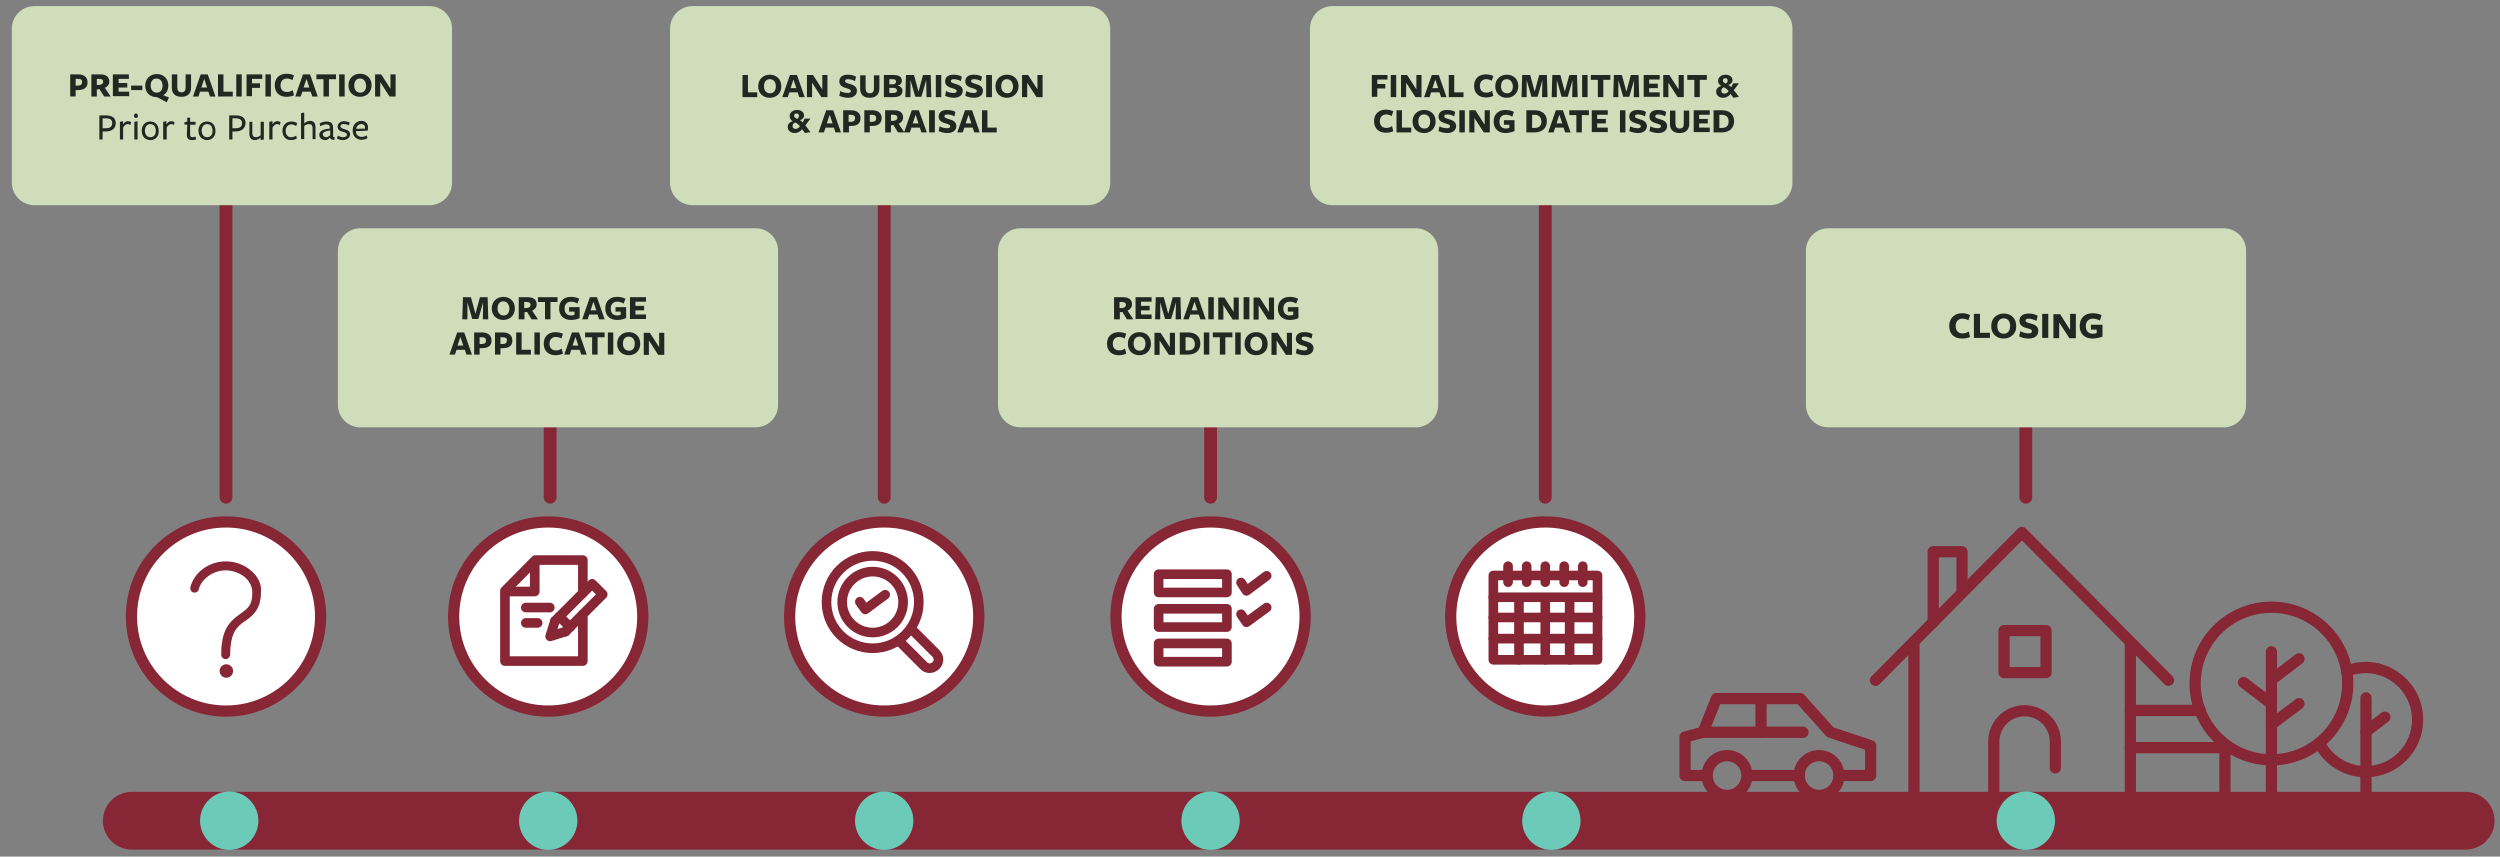 <?xml version="1.0" encoding="UTF-8"?> <!-- Generator: Adobe Illustrator 24.0.1, SVG Export Plug-In . SVG Version: 6.00 Build 0) --> <svg xmlns="http://www.w3.org/2000/svg" xmlns:xlink="http://www.w3.org/1999/xlink" version="1.1" id="Layer_1" x="0px" y="0px" viewBox="0 0 779.8 267.2" style="enable-background:new 0 0 779.8 267.2;" xml:space="preserve"><rect x="0" y="0" width="779.8" height="267.2" fill="#808080" stroke="none"/> <style type="text/css"> .st0{fill:none;stroke:#872634;stroke-width:18;stroke-linecap:round;stroke-miterlimit:10;} .st1{fill:#6BCBB8;} .st2{fill:none;stroke:#872634;stroke-width:4;stroke-linecap:round;stroke-miterlimit:10;} .st3{fill:#FFFFFF;stroke:#872634;stroke-width:3.5;stroke-linecap:round;stroke-linejoin:round;stroke-miterlimit:10;} .st4{fill:#872634;} .st5{fill:none;stroke:#872634;stroke-width:3;stroke-linejoin:round;stroke-miterlimit:10;} .st6{fill:none;stroke:#872634;stroke-width:3;stroke-linecap:round;stroke-linejoin:round;stroke-miterlimit:10;} .st7{fill:#CFDDBB;stroke:#CFDDBB;stroke-width:14;stroke-linejoin:round;stroke-miterlimit:10;} .st8{fill:#212721;} .st9{fill:none;} .st10{fill:none;stroke:#872634;stroke-width:3.5;stroke-linecap:round;stroke-linejoin:round;stroke-miterlimit:10;} </style> <line class="st0" x1="41.1" y1="256" x2="769.1" y2="256"></line> <a xlink:href="#pre-qualification"> <circle class="st1" cx="71.5" cy="256" r="9.1"></circle> </a> <a xlink:href="#mortgage-application"> <circle class="st1" cx="171" cy="256" r="9.1"></circle> </a> <a xlink:href="#loan-submission"> <circle class="st1" cx="275.8" cy="256" r="9.1"></circle> </a> <a xlink:href="#remaining-conditions"> <circle class="st1" cx="377.6" cy="256" r="9.1"></circle> </a> <a xlink:href="#final-commitment"> <circle class="st1" cx="483.9" cy="256" r="9.1"></circle> </a> <line class="st2" x1="70.5" y1="155.1" x2="70.5" y2="55"></line> <line class="st2" x1="171.6" y1="155.1" x2="171.6" y2="84.5"></line> <a xlink:href="#pre-qualification"> <g> <circle class="st3" cx="70.5" cy="192.3" r="29.5"></circle> <g> <circle class="st4" cx="70.6" cy="209.3" r="2.1"></circle> <path class="st4" d="M78.1,177.8c-2.1-1.7-4.8-2.7-7.6-2.7v0c-5.5,0-10,3.6-11.1,8c-0.2,0.7,0.2,1.5,0.9,1.7 c0.7,0.2,1.5-0.2,1.7-0.9c0,0,0-0.1,0-0.1c0.7-2.9,4.2-5.9,8.4-5.9c2.1,0,4.3,0.8,5.8,2c1.6,1.3,2.5,3,2.5,4.9 c0,2.4-0.5,3.6-1.2,4.5c-0.7,0.9-1.8,1.6-3,2.5c-1.3,0.9-2.7,2.1-3.8,4c-1.1,2-1.7,4.6-1.7,8.4c0,0.8,0.7,1.4,1.4,1.4 c0.7,0,1.3-0.6,1.4-1.4c0-3.5,0.6-5.7,1.3-7.1c0.8-1.4,1.8-2.3,2.9-3.1c1.2-0.8,2.5-1.6,3.6-3.1c1.1-1.4,1.8-3.4,1.8-6.2 C81.7,182,80.2,179.5,78.1,177.8z"></path> </g> </g> </a> <a xlink:href="#mortgage-application"> <g> <circle class="st3" cx="171" cy="192.3" r="29.5"></circle> <polyline class="st5" points="166.8,174.7 166.8,184.5 157.4,184.5 "></polyline> <polyline class="st6" points="181.8,185 181.8,174.7 167,174.7 157.5,184.3 157.5,206.2 181.8,206.2 181.8,191.6 "></polyline> <line class="st6" x1="177.8" y1="195.6" x2="174.5" y2="192.3"></line> <polyline class="st6" points="173.1,193.7 184.7,182.1 188,185.4 176.4,197 "></polyline> <polyline class="st6" points="173.1,193.7 171.6,198.5 176.4,197 "></polyline> <line class="st6" x1="164" y1="189.5" x2="171.5" y2="189.5"></line> <line class="st6" x1="164" y1="194.3" x2="167.7" y2="194.3"></line> </g> </a> <a xlink:href="#loan-submission"> <g> <circle class="st3" cx="275.8" cy="192.3" r="29.5"></circle> <circle class="st6" cx="272.2" cy="187.8" r="14.4"></circle> <circle class="st6" cx="272.2" cy="187.8" r="9.5"></circle> <path class="st6" d="M284.3,196.2l7.6,7.6c1.1,1.1,1.1,2.8,0,3.8c-1.1,1.1-2.8,1.1-3.8,0l-7.6-7.6"></path> <polyline class="st6" points="268.2,187.7 269.9,190.1 276.1,185.5 "></polyline> </g> </a> <a xlink:href="#remaining-conditions"> <g> <circle class="st3" cx="377.6" cy="192.3" r="29.5"></circle> <g> <rect x="361.4" y="179.1" class="st6" width="21.3" height="5.7"></rect> <rect x="361.4" y="189.9" class="st6" width="21.3" height="5.7"></rect> <rect x="361.4" y="200.7" class="st6" width="21.3" height="5.7"></rect> <polyline class="st6" points="387.1,191.6 388.8,194.1 395.1,189.5 "></polyline> <polyline class="st6" points="387.1,181.7 388.8,184.3 395.1,179.6 "></polyline> </g> </g> </a> <a xlink:href="#pre-qualification"> <rect x="10.7" y="8.9" class="st7" width="123.3" height="48.1"></rect> </a> <line class="st2" x1="275.8" y1="155.1" x2="275.8" y2="55"></line> <a xlink:href="#loan-submission"> <rect x="216" y="8.9" class="st7" width="123.3" height="48.1"></rect> </a> <line class="st2" x1="482" y1="155.1" x2="482" y2="55"></line> <a xlink:href="#final-commitment"> <rect x="415.6" y="8.9" class="st7" width="136.5" height="48.1"></rect> </a> <a xlink:href="#pre-qualification"> <g> <path class="st8" d="M24.3,28.1l-0.7,0v2h-1.7v-6.9c0,0,2.5,0,2.5,0c1.9,0,2.9,1,2.9,2.4C27.4,27.2,26.3,28.1,24.3,28.1z M24.3,24.6c-0.2,0-0.7,0-0.7,0v2.1l0.7,0c0.9,0,1.3-0.4,1.3-1.1C25.7,24.9,25.2,24.6,24.3,24.6z"></path> <path class="st8" d="M30.2,30.1h-1.7v-6.9c0,0,2.8,0,2.8,0c1.8,0,2.8,0.8,2.8,2.2c0,0.9-0.5,1.6-1.4,2l1.8,2.7h-2L31,27.8 l-0.8,0.1V30.1z M31,26.5c0.7-0.1,1.2-0.4,1.2-1c0-0.6-0.4-0.9-1.3-0.9c0,0-0.7,0-0.7,0v1.9L31,26.5z"></path> <path class="st8" d="M35.2,30.1v-6.9h5v1.4H37v1.3h2.7v1.4H37v1.3h3.3v1.4H35.2z"></path> <path class="st8" d="M40.9,28.1v-1.4h3.5v1.4H40.9z"></path> <path class="st8" d="M52.7,30.4L52,31.9l-3-1.6c0,0-0.1,0-0.1,0c-2,0-3.6-1.3-3.6-3.6c0-2.2,1.6-3.6,3.6-3.6s3.6,1.3,3.6,3.6 c0,1.4-0.6,2.4-1.6,3L52.7,30.4z M48.8,24.5c-1.2,0-1.8,0.9-1.8,2.2c0,1.3,0.7,2.2,1.9,2.2c1.2,0,1.8-0.9,1.8-2.2 S50,24.5,48.8,24.5z"></path> <path class="st8" d="M56.6,30.2c-1.8,0-3-0.9-3-2.8v-4.2h1.7v4c0,1,0.4,1.6,1.3,1.6c0.8,0,1.3-0.4,1.3-1.5c0,0,0-4.1,0-4.1h1.7 c0,0,0,4,0,4.1C59.6,29.3,58.4,30.2,56.6,30.2z"></path> <path class="st8" d="M67.2,30.1h-1.7L65,28.6h-2.6l-0.5,1.5h-1.7l2.4-6.9h2.2L67.2,30.1z M63.7,24.6l-0.9,2.7h1.8L63.7,24.6z"></path> <path class="st8" d="M68,30.1v-6.9h1.7v5.4h2.9v1.5H68z"></path> <path class="st8" d="M73.7,30.1v-6.9h1.7v6.9H73.7z"></path> <path class="st8" d="M76.9,23.2h4.9v1.4h-3.2v1.4h2.5v1.4h-2.5v2.6h-1.7V23.2z"></path> <path class="st8" d="M82.8,30.1v-6.9h1.7v6.9H82.8z"></path> <path class="st8" d="M91.2,25c-0.5-0.3-1.1-0.5-1.7-0.5c-1.2,0-2,0.8-2,2.1c0,1.3,0.7,2.1,2,2.1c0.7,0,1.3-0.2,1.8-0.6l0.4,1.6 c-0.5,0.3-1.5,0.5-2.3,0.5c-2.2,0-3.7-1.3-3.7-3.6c0-2.2,1.4-3.6,3.7-3.6c0.8,0,1.6,0.2,2.3,0.5L91.2,25z"></path> <path class="st8" d="M99.1,30.1h-1.7l-0.5-1.5h-2.6l-0.5,1.5h-1.7l2.4-6.9h2.2L99.1,30.1z M95.6,24.6l-0.9,2.7h1.8L95.6,24.6z"></path> <path class="st8" d="M102.6,24.7v5.4h-1.7v-5.4h-2.2v-1.5h6.1v1.5H102.6z"></path> <path class="st8" d="M105.8,30.1v-6.9h1.7v6.9H105.8z"></path> <path class="st8" d="M112.3,30.2c-2,0-3.6-1.3-3.6-3.6c0-2.2,1.6-3.6,3.6-3.6s3.6,1.3,3.6,3.6C115.9,28.8,114.3,30.2,112.3,30.2z M112.3,24.5c-1.2,0-1.8,0.9-1.8,2.2c0,1.3,0.7,2.2,1.9,2.2c1.2,0,1.8-0.9,1.8-2.2C114.1,25.3,113.4,24.5,112.3,24.5z"></path> <path class="st8" d="M121.8,23.2h1.6v6.9h-1.9l-2.9-4.5v4.5H117v-6.9h1.9l2.9,4.5V23.2z"></path> </g> </a> <a xlink:href="#pre-qualification"> <g> <path class="st8" d="M33,41l-1,0v2.5h-1V36c0,0,2.1,0,2.1,0c2.1,0,3,1,3,2.4C36.1,40.1,34.9,41,33,41z M33,36.9c0,0-1,0-1,0V40 l1.1,0c1.3,0,1.9-0.6,1.9-1.6C35,37.4,34.4,36.9,33,36.9z"></path> <path class="st8" d="M38.4,43.5h-1V38l1-0.2v1c0.4-0.6,0.8-1,1.5-1c0.4,0,0.7,0.1,1,0.3L40.7,39c-0.3-0.2-0.6-0.3-0.9-0.3 c-0.5,0-1,0.4-1.4,1.1V43.5z"></path> <path class="st8" d="M42.4,36.8c-0.4,0-0.6-0.3-0.6-0.7c0-0.4,0.2-0.7,0.6-0.7s0.6,0.3,0.6,0.7C43.1,36.4,42.9,36.8,42.4,36.8z M41.9,43.5V38l1-0.2v5.7H41.9z"></path> <path class="st8" d="M46.9,43.7c-1.6,0-2.7-1.2-2.7-2.9c0-1.8,1.1-2.9,2.7-2.9c1.6,0,2.6,1.2,2.6,2.9 C49.6,42.5,48.5,43.7,46.9,43.7z M46.9,38.7c-1.1,0-1.7,0.9-1.7,2c0,1.2,0.6,2.1,1.7,2.1c1.1,0,1.7-0.8,1.7-2 C48.6,39.6,48,38.7,46.9,38.7z"></path> <path class="st8" d="M51.9,43.5h-1V38l1-0.2v1c0.4-0.6,0.8-1,1.5-1c0.4,0,0.7,0.1,1,0.3L54.3,39c-0.3-0.2-0.6-0.3-0.9-0.3 c-0.5,0-1,0.4-1.4,1.1V43.5z"></path> <path class="st8" d="M59.9,43.7c-1.1,0-1.6-0.5-1.6-1.7l0.1-3.1l-0.9-0.1l0-0.6l0.9-0.3l0-1.2h0.9l0,1.3h1.7l0,0.9h-1.7L59.3,42 c0,0.5,0.2,0.8,0.7,0.8c0.3,0,0.7-0.1,1-0.2c0,0,0.2,0.9,0.2,0.9C60.8,43.6,60.3,43.7,59.9,43.7z"></path> <path class="st8" d="M64.6,43.7c-1.6,0-2.7-1.2-2.7-2.9c0-1.8,1.1-2.9,2.7-2.9c1.6,0,2.6,1.2,2.6,2.9 C67.3,42.5,66.1,43.7,64.6,43.7z M64.6,38.7c-1.1,0-1.7,0.9-1.7,2c0,1.2,0.6,2.1,1.7,2.1c1.1,0,1.7-0.8,1.7-2 C66.3,39.6,65.7,38.7,64.6,38.7z"></path> <path class="st8" d="M73.5,41l-1,0v2.5h-1V36c0,0,2.1,0,2.1,0c2.1,0,3,1,3,2.4C76.5,40.1,75.3,41,73.5,41z M73.5,36.9c0,0-1,0-1,0 V40l1.1,0c1.3,0,1.9-0.6,1.9-1.6C75.5,37.4,74.8,36.9,73.5,36.9z"></path> <path class="st8" d="M78.7,38v3.5c0,0.9,0.4,1.3,1.1,1.3c0.6,0,1.2-0.3,1.5-0.6V38h1v5.5l-1,0.2c0,0,0-0.7,0-0.8 c-0.5,0.5-1.2,0.8-1.8,0.8c-1.1,0-1.7-0.7-1.7-1.9V38H78.7z"></path> <path class="st8" d="M85,43.5h-1V38l1-0.2v1c0.4-0.6,0.8-1,1.5-1c0.4,0,0.7,0.1,1,0.3L87.3,39c-0.3-0.2-0.6-0.3-0.9-0.3 c-0.5,0-1,0.4-1.4,1.1V43.5z"></path> <path class="st8" d="M90.8,43.7c-1.7,0-2.7-1.2-2.7-2.9c0-1.8,1.2-2.9,2.8-2.9c0.7,0,1.3,0.2,1.8,0.5l-0.3,0.9 c-0.5-0.3-1-0.5-1.5-0.5c-1.1,0-1.8,0.8-1.8,2c0,1.3,0.7,2,1.7,2c0.6,0,1.1-0.2,1.6-0.5l0.2,0.9C92.1,43.5,91.5,43.7,90.8,43.7z"></path> <path class="st8" d="M97.5,43.5V40c0-0.9-0.4-1.3-1.1-1.3c-0.6,0-1.2,0.3-1.5,0.6v4.1h-1v-8.1l1-0.2c0,0,0,3.3,0,3.4 c0.5-0.5,1.2-0.8,1.8-0.8c1.1,0,1.7,0.7,1.7,1.9v3.8H97.5z"></path> <path class="st8" d="M102.9,42.9c-0.4,0.5-0.9,0.8-1.5,0.8c-1,0-1.8-0.7-1.8-1.6c0-1,0.7-1.8,3.3-2V40c0-0.9-0.3-1.2-1.2-1.2 c-0.6,0-1.3,0.3-1.8,0.6l-0.2-0.9c0.5-0.3,1.3-0.6,2.1-0.6c1.5,0,2.1,0.6,2.1,2.1v2.3c0,0.5,0.1,0.5,0.5,0.5l-0.1,0.8 C103.5,43.7,103.1,43.4,102.9,42.9L102.9,42.9z M102.9,40.7c-1.6,0.2-2.2,0.6-2.2,1.2c0,0.5,0.4,0.9,1,0.9c0.5,0,0.9-0.3,1.3-0.6 V40.7z"></path> <path class="st8" d="M107,43.7c-0.7,0-1.4-0.2-1.9-0.5l0.3-0.9c0.5,0.3,1.1,0.5,1.7,0.5c0.6,0,1.1-0.3,1.1-0.8 c0-0.6-0.6-0.7-1.3-0.9c-0.8-0.2-1.6-0.6-1.6-1.6c0-1,0.9-1.7,2-1.7c0.6,0,1.3,0.2,1.8,0.4l-0.3,0.9c-0.5-0.3-1.1-0.4-1.6-0.4 c-0.6,0-1,0.2-1,0.7c0,0.5,0.6,0.7,1.3,0.9c0.8,0.2,1.7,0.6,1.7,1.6S108.2,43.7,107,43.7z"></path> <path class="st8" d="M111,40.9c0,1.1,0.8,1.8,1.8,1.8c0.6,0,1.2-0.2,1.6-0.5l0.2,0.9c-0.5,0.3-1.2,0.5-1.8,0.5 c-1.7,0-2.8-1.2-2.8-2.9c0-1.8,1.2-3,2.7-3c1.3,0,2.1,0.8,2.1,2.1c0,0.3,0,0.6-0.1,0.9C114.7,40.8,111,40.9,111,40.9L111,40.9z M113.9,40.1L113.9,40.1c0-0.9-0.4-1.4-1.2-1.4c-0.9,0-1.5,0.7-1.6,1.5L113.9,40.1z"></path> </g> </a> <a xlink:href="#mortgage-application"> <rect x="112.4" y="78.2" class="st7" width="123.3" height="48.1"></rect> </a> <line class="st2" x1="377.6" y1="155.1" x2="377.6" y2="84.5"></line> <line class="st2" x1="631.9" y1="155.1" x2="631.9" y2="84.5"></line> <a xlink:href="#remaining-conditions"> <rect x="318.3" y="78.2" class="st7" width="123.3" height="48.1"></rect> </a> <a xlink:href="#closing"> <rect x="570.3" y="78.2" class="st7" width="123.3" height="48.1"></rect> </a> <a xlink:href="#mortgage-application"> <g> <path class="st8" d="M150.7,94.3l-1.5,5.2h-1.9l-1.5-5.2l0,5.3h-1.6l0.2-6.9h2.5l1.4,5.2l1.4-5.2h2.4l0.2,6.9h-1.7L150.7,94.3z"></path> <path class="st8" d="M157,99.8c-2,0-3.6-1.3-3.6-3.6c0-2.2,1.6-3.6,3.6-3.6s3.6,1.3,3.6,3.6C160.6,98.4,159,99.8,157,99.8z M157,94c-1.2,0-1.8,0.9-1.8,2.2c0,1.3,0.7,2.2,1.9,2.2c1.2,0,1.8-0.9,1.8-2.2C158.8,94.9,158.1,94,157,94z"></path> <path class="st8" d="M163.5,99.6h-1.7v-6.9c0,0,2.8,0,2.8,0c1.8,0,2.8,0.8,2.8,2.2c0,0.9-0.5,1.6-1.4,2l1.8,2.7h-2l-1.4-2.3 l-0.8,0.1V99.6z M164.3,96.1c0.7-0.1,1.2-0.4,1.2-1c0-0.6-0.4-0.9-1.3-0.9c0,0-0.7,0-0.7,0v1.9L164.3,96.1z"></path> <path class="st8" d="M171.7,94.2v5.4h-1.7v-5.4h-2.2v-1.5h6.1v1.5H171.7z"></path> <path class="st8" d="M178.1,99.8c-2.2,0-3.7-1.3-3.7-3.6c0-2.3,1.5-3.6,3.7-3.6c0.9,0,1.9,0.2,2.6,0.6l-0.6,1.5 c-0.6-0.4-1.3-0.6-2-0.6c-1.2,0-2,0.8-2,2.1c0,1.4,0.7,2.2,2,2.2c0.4,0,0.8-0.1,1.1-0.2v-1h-1.7v-1.4h3.3v3.4 C180.1,99.6,179.1,99.8,178.1,99.8z"></path> <path class="st8" d="M188.6,99.6h-1.7l-0.5-1.5h-2.6l-0.5,1.5h-1.7l2.4-6.9h2.2L188.6,99.6z M185.1,94.1l-0.9,2.7h1.8L185.1,94.1z "></path> <path class="st8" d="M192.5,99.8c-2.2,0-3.7-1.3-3.7-3.6c0-2.3,1.5-3.6,3.7-3.6c0.9,0,1.9,0.2,2.6,0.6l-0.6,1.5 c-0.6-0.4-1.3-0.6-2-0.6c-1.2,0-2,0.8-2,2.1c0,1.4,0.7,2.2,2,2.2c0.4,0,0.8-0.1,1.1-0.2v-1H192v-1.4h3.3v3.4 C194.5,99.6,193.5,99.8,192.5,99.8z"></path> <path class="st8" d="M196.5,99.6v-6.9h5v1.4h-3.3v1.3h2.7v1.4h-2.7v1.3h3.3v1.4H196.5z"></path> <path class="st8" d="M147.2,110.6h-1.7l-0.5-1.5h-2.6l-0.5,1.5h-1.7l2.4-6.9h2.2L147.2,110.6z M143.6,105.1l-0.9,2.7h1.8 L143.6,105.1z"></path> <path class="st8" d="M150.3,108.6l-0.7,0v2h-1.7v-6.9c0,0,2.5,0,2.5,0c1.9,0,2.9,1,2.9,2.4C153.4,107.8,152.3,108.6,150.3,108.6z M150.3,105.2c-0.2,0-0.7,0-0.7,0v2.1l0.7,0c0.9,0,1.3-0.4,1.3-1.1C151.6,105.5,151.2,105.2,150.3,105.2z"></path> <path class="st8" d="M156.8,108.6l-0.7,0v2h-1.7v-6.9c0,0,2.5,0,2.5,0c1.9,0,2.9,1,2.9,2.4C159.9,107.8,158.8,108.6,156.8,108.6z M156.8,105.2c-0.2,0-0.7,0-0.7,0v2.1l0.7,0c0.9,0,1.3-0.4,1.3-1.1C158.2,105.5,157.7,105.2,156.8,105.2z"></path> <path class="st8" d="M161,110.6v-6.9h1.7v5.4h2.9v1.5H161z"></path> <path class="st8" d="M166.7,110.6v-6.9h1.7v6.9H166.7z"></path> <path class="st8" d="M175.1,105.6c-0.5-0.3-1.1-0.5-1.7-0.5c-1.2,0-2,0.8-2,2.1c0,1.3,0.7,2.1,2,2.1c0.7,0,1.3-0.2,1.8-0.6 l0.4,1.6c-0.5,0.3-1.5,0.5-2.3,0.5c-2.2,0-3.7-1.3-3.7-3.6c0-2.2,1.4-3.6,3.7-3.6c0.8,0,1.6,0.2,2.3,0.5L175.1,105.6z"></path> <path class="st8" d="M183,110.6h-1.7l-0.5-1.5h-2.6l-0.5,1.5h-1.7l2.4-6.9h2.2L183,110.6z M179.5,105.1l-0.9,2.7h1.8L179.5,105.1z "></path> <path class="st8" d="M186.4,105.2v5.4h-1.7v-5.4h-2.2v-1.5h6.1v1.5H186.4z"></path> <path class="st8" d="M189.6,110.6v-6.9h1.7v6.9H189.6z"></path> <path class="st8" d="M196.1,110.8c-2,0-3.6-1.3-3.6-3.6c0-2.2,1.6-3.6,3.6-3.6s3.6,1.3,3.6,3.6 C199.7,109.4,198.2,110.8,196.1,110.8z M196.1,105c-1.2,0-1.8,0.9-1.8,2.2c0,1.3,0.7,2.2,1.9,2.2c1.2,0,1.8-0.9,1.8-2.2 C198,105.9,197.3,105,196.1,105z"></path> <path class="st8" d="M205.6,103.8h1.6v6.9h-1.9l-2.9-4.5v4.5h-1.6v-6.9h1.9l2.9,4.5V103.8z"></path> </g> </a> <a xlink:href="#loan-submission"> <g> <path class="st8" d="M231.6,30.3v-6.9h1.7v5.4h2.9v1.5H231.6z"></path> <path class="st8" d="M240.1,30.5c-2,0-3.6-1.3-3.6-3.6c0-2.2,1.6-3.6,3.6-3.6s3.6,1.3,3.6,3.6C243.8,29,242.2,30.5,240.1,30.5z M240.1,24.7c-1.2,0-1.8,0.9-1.8,2.2c0,1.3,0.7,2.2,1.9,2.2c1.2,0,1.8-0.9,1.8-2.2C242,25.6,241.3,24.7,240.1,24.7z"></path> <path class="st8" d="M251,30.3h-1.7l-0.5-1.5h-2.6l-0.5,1.5H244l2.4-6.9h2.2L251,30.3z M247.5,24.8l-0.9,2.7h1.8L247.5,24.8z"></path> <path class="st8" d="M256.5,23.4h1.6v6.9h-1.9l-2.9-4.5v4.5h-1.6v-6.9h1.9l2.9,4.5V23.4z"></path> <path class="st8" d="M265.4,28.4c0-0.5-0.5-0.6-1.4-0.9c-1-0.3-2.2-0.7-2.2-2.1c0-1.3,0.9-2.1,2.6-2.1c1.1,0,1.9,0.2,2.6,0.6 l-0.3,1.4c-0.7-0.4-1.5-0.6-2.2-0.6c-0.6,0-0.9,0.2-0.9,0.6c0,0.5,0.6,0.6,1.5,0.9c1.1,0.3,2.2,0.8,2.2,2.1s-1,2.2-2.8,2.2 c-1,0-2-0.3-2.7-0.6l0.3-1.5c0.7,0.4,1.5,0.6,2.4,0.6C265,29,265.4,28.8,265.4,28.4z"></path> <path class="st8" d="M271.3,30.5c-1.8,0-3-0.9-3-2.8v-4.2h1.7v4c0,1,0.4,1.6,1.3,1.6c0.8,0,1.3-0.4,1.3-1.5c0,0,0-4.1,0-4.1h1.7 c0,0,0,4,0,4.1C274.3,29.5,273.1,30.5,271.3,30.5z"></path> <path class="st8" d="M281.5,28.3c0,1.1-0.6,2-2.8,2h-3v-6.9h3c2,0,2.6,0.8,2.6,1.8c0,0.8-0.5,1.3-1.3,1.5 C280.9,26.9,281.5,27.5,281.5,28.3z M278.5,24.7c-0.1,0-1.1,0-1.1,0v1.6c0,0,1,0,1,0c0.7,0,1.1-0.3,1.1-0.8 C279.5,25,279.2,24.7,278.5,24.7z M278.5,27.4c0,0-1.1,0-1.1,0V29c0,0,1,0,1.2,0c0.8,0,1.2-0.3,1.2-0.8 C279.7,27.6,279.3,27.4,278.5,27.4z"></path> <path class="st8" d="M288.9,25l-1.5,5.2h-1.9L284,25l0,5.3h-1.6l0.2-6.9h2.5l1.4,5.2l1.4-5.2h2.4l0.2,6.9H289L288.9,25z"></path> <path class="st8" d="M291.9,30.3v-6.9h1.7v6.9H291.9z"></path> <path class="st8" d="M298.4,28.4c0-0.5-0.5-0.6-1.4-0.9c-1-0.3-2.2-0.7-2.2-2.1c0-1.3,0.9-2.1,2.6-2.1c1.1,0,1.9,0.2,2.6,0.6 l-0.3,1.4c-0.7-0.4-1.5-0.6-2.2-0.6c-0.6,0-0.9,0.2-0.9,0.6c0,0.5,0.6,0.6,1.5,0.9c1.1,0.3,2.2,0.8,2.2,2.1s-1,2.2-2.8,2.2 c-1,0-2-0.3-2.7-0.6l0.3-1.5c0.7,0.4,1.5,0.6,2.4,0.6C298,29,298.4,28.8,298.4,28.4z"></path> <path class="st8" d="M304.7,28.4c0-0.5-0.5-0.6-1.4-0.9c-1-0.3-2.2-0.7-2.2-2.1c0-1.3,0.9-2.1,2.6-2.1c1.1,0,1.9,0.2,2.6,0.6 l-0.3,1.4c-0.7-0.4-1.5-0.6-2.2-0.6c-0.6,0-0.9,0.2-0.9,0.6c0,0.5,0.6,0.6,1.5,0.9c1.1,0.3,2.2,0.8,2.2,2.1s-1,2.2-2.8,2.2 c-1,0-2-0.3-2.7-0.6l0.3-1.5c0.7,0.4,1.5,0.6,2.4,0.6C304.3,29,304.7,28.8,304.7,28.4z"></path> <path class="st8" d="M307.6,30.3v-6.9h1.8v6.9H307.6z"></path> <path class="st8" d="M314.1,30.5c-2,0-3.6-1.3-3.6-3.6c0-2.2,1.6-3.6,3.6-3.6c2,0,3.6,1.3,3.6,3.6C317.7,29,316.1,30.5,314.1,30.5 z M314.1,24.7c-1.2,0-1.8,0.9-1.8,2.2c0,1.3,0.7,2.2,1.9,2.2c1.2,0,1.8-0.9,1.8-2.2C315.9,25.6,315.2,24.7,314.1,24.7z"></path> <path class="st8" d="M323.6,23.4h1.6v6.9h-1.9l-2.9-4.5v4.5h-1.6v-6.9h1.9l2.9,4.5V23.4z"></path> <path class="st8" d="M247.9,41.5c-1.3,0-2.2-0.8-2.2-1.9c0-1,0.8-1.6,1.6-1.8c-0.6-0.3-1-0.9-1-1.6c0-0.9,0.8-1.9,2.3-1.9 c1.3,0,2.2,0.7,2.2,1.7c0,0.8-0.6,1.3-1.3,1.5c0.3,0.1,0.6,0.4,0.9,0.7L251,37h1.8l-1.6,2.1l1.6,2.1l-1.7,0.3l-0.9-1.2 C249.6,41.1,248.7,41.5,247.9,41.5z M248,38.2c-0.5,0.3-0.8,0.6-0.8,1.1c0,0.6,0.4,0.9,1,0.9c0.5,0,1-0.3,1.3-0.8 C249.1,38.8,248.5,38.4,248,38.2z M249.2,36.1c0-0.5-0.3-0.7-0.8-0.7c-0.4,0-0.7,0.3-0.7,0.7c0,0.5,0.4,0.7,0.9,1 C249,36.9,249.2,36.6,249.2,36.1z"></path> <path class="st8" d="M262.3,41.3h-1.7l-0.5-1.5h-2.6l-0.5,1.5h-1.7l2.4-6.9h2.2L262.3,41.3z M258.8,35.8l-0.9,2.7h1.8L258.8,35.8z "></path> <path class="st8" d="M265.5,39.3l-0.7,0v2H263v-6.9c0,0,2.5,0,2.5,0c1.9,0,2.9,1,2.9,2.4C268.5,38.4,267.4,39.3,265.5,39.3z M265.4,35.8c-0.2,0-0.7,0-0.7,0V38l0.7,0c0.9,0,1.3-0.4,1.3-1.1C266.8,36.2,266.3,35.8,265.4,35.8z"></path> <path class="st8" d="M272,39.3l-0.7,0v2h-1.7v-6.9c0,0,2.5,0,2.5,0c1.9,0,2.9,1,2.9,2.4C275,38.4,274,39.3,272,39.3z M272,35.8 c-0.2,0-0.7,0-0.7,0V38l0.7,0c0.9,0,1.3-0.4,1.3-1.1C273.3,36.2,272.9,35.8,272,35.8z"></path> <path class="st8" d="M277.8,41.3h-1.7v-6.9c0,0,2.8,0,2.8,0c1.8,0,2.8,0.8,2.8,2.2c0,0.9-0.5,1.6-1.4,2l1.8,2.7h-2l-1.4-2.3 l-0.8,0.1V41.3z M278.7,37.7c0.7-0.1,1.2-0.4,1.2-1c0-0.6-0.4-0.9-1.3-0.9c0,0-0.7,0-0.7,0v1.9L278.7,37.7z"></path> <path class="st8" d="M289.1,41.3h-1.7l-0.5-1.5h-2.6l-0.5,1.5H282l2.4-6.9h2.2L289.1,41.3z M285.6,35.8l-0.9,2.7h1.8L285.6,35.8z"></path> <path class="st8" d="M289.8,41.3v-6.9h1.8v6.9H289.8z"></path> <path class="st8" d="M296.4,39.4c0-0.5-0.5-0.6-1.4-0.9c-1-0.3-2.2-0.7-2.2-2.1c0-1.3,0.9-2.1,2.6-2.1c1.1,0,1.9,0.2,2.6,0.6 l-0.3,1.4c-0.7-0.4-1.5-0.6-2.2-0.6c-0.6,0-0.9,0.2-0.9,0.6c0,0.5,0.6,0.6,1.5,0.9c1.1,0.3,2.2,0.8,2.2,2.1s-1,2.2-2.8,2.2 c-1,0-2-0.3-2.7-0.6l0.3-1.5c0.7,0.4,1.5,0.6,2.4,0.6C295.9,40,296.4,39.8,296.4,39.4z"></path> <path class="st8" d="M305.6,41.3h-1.7l-0.5-1.5h-2.6l-0.5,1.5h-1.7l2.4-6.9h2.2L305.6,41.3z M302.1,35.8l-0.9,2.7h1.8L302.1,35.8z "></path> <path class="st8" d="M306.3,41.3v-6.9h1.7v5.4h2.9v1.5H306.3z"></path> </g> </a> <a xlink:href="#remaining-conditions"> <g> <path class="st8" d="M349.2,99.6h-1.7v-6.9c0,0,2.8,0,2.8,0c1.8,0,2.8,0.8,2.8,2.2c0,0.9-0.5,1.6-1.4,2l1.8,2.7h-2l-1.4-2.3 l-0.8,0.1V99.6z M350,96.1c0.7-0.1,1.2-0.4,1.2-1c0-0.6-0.4-0.9-1.3-0.9c0,0-0.7,0-0.7,0v1.9L350,96.1z"></path> <path class="st8" d="M354.2,99.6v-6.9h5v1.4h-3.3v1.3h2.7v1.4h-2.7v1.3h3.3v1.4H354.2z"></path> <path class="st8" d="M366.8,94.3l-1.5,5.2h-1.9l-1.5-5.2l0,5.3h-1.6l0.2-6.9h2.5l1.4,5.2l1.4-5.2h2.4l0.2,6.9h-1.7L366.8,94.3z"></path> <path class="st8" d="M376.1,99.6h-1.7l-0.5-1.5h-2.6l-0.5,1.5h-1.7l2.4-6.9h2.2L376.1,99.6z M372.6,94.1l-0.9,2.7h1.8L372.6,94.1z "></path> <path class="st8" d="M376.9,99.6v-6.9h1.7v6.9H376.9z"></path> <path class="st8" d="M384.8,92.8h1.6v6.9h-1.9l-2.9-4.5v4.5h-1.6v-6.9h1.9l2.9,4.5V92.8z"></path> <path class="st8" d="M387.9,99.6v-6.9h1.8v6.9H387.9z"></path> <path class="st8" d="M395.8,92.8h1.6v6.9h-1.9l-2.9-4.5v4.5h-1.6v-6.9h1.9l2.9,4.5V92.8z"></path> <path class="st8" d="M402.3,99.8c-2.2,0-3.7-1.3-3.7-3.6c0-2.3,1.5-3.6,3.7-3.6c0.9,0,1.9,0.2,2.6,0.6l-0.6,1.5 c-0.6-0.4-1.3-0.6-2-0.6c-1.2,0-2,0.8-2,2.1c0,1.4,0.7,2.2,2,2.2c0.4,0,0.8-0.1,1.1-0.2v-1h-1.7v-1.4h3.3v3.4 C404.3,99.6,403.3,99.8,402.3,99.8z"></path> <path class="st8" d="M350.8,105.6c-0.5-0.3-1.1-0.5-1.7-0.5c-1.2,0-2,0.8-2,2.1c0,1.3,0.7,2.1,2,2.1c0.7,0,1.3-0.2,1.8-0.6 l0.4,1.6c-0.5,0.3-1.5,0.5-2.3,0.5c-2.2,0-3.7-1.3-3.7-3.6c0-2.2,1.4-3.6,3.7-3.6c0.8,0,1.6,0.2,2.3,0.5L350.8,105.6z"></path> <path class="st8" d="M355.4,110.8c-2,0-3.6-1.3-3.6-3.6c0-2.2,1.6-3.6,3.6-3.6c2,0,3.6,1.3,3.6,3.6 C359,109.4,357.5,110.8,355.4,110.8z M355.4,105c-1.2,0-1.8,0.9-1.8,2.2c0,1.3,0.7,2.2,1.9,2.2c1.2,0,1.8-0.9,1.8-2.2 C357.3,105.9,356.6,105,355.4,105z"></path> <path class="st8" d="M364.9,103.8h1.6v6.9h-1.9l-2.9-4.5v4.5h-1.6v-6.9h1.9l2.9,4.5V103.8z"></path> <path class="st8" d="M370.5,110.6c0,0-2.5,0-2.5,0v-6.9c0,0,2.1,0,2.6,0c2.4,0,3.8,1.3,3.8,3.4C374.4,109.3,373,110.6,370.5,110.6 z M370.5,105.2h-0.7v4.1h0.8c1.3,0,2.1-0.6,2.1-2C372.6,105.8,371.9,105.2,370.5,105.2z"></path> <path class="st8" d="M375.5,110.6v-6.9h1.7v6.9H375.5z"></path> <path class="st8" d="M382.2,105.2v5.4h-1.7v-5.4h-2.2v-1.5h6.1v1.5H382.2z"></path> <path class="st8" d="M385.3,110.6v-6.9h1.7v6.9H385.3z"></path> <path class="st8" d="M391.8,110.8c-2,0-3.6-1.3-3.6-3.6c0-2.2,1.6-3.6,3.6-3.6c2,0,3.6,1.3,3.6,3.6 C395.5,109.4,393.9,110.8,391.8,110.8z M391.8,105c-1.2,0-1.8,0.9-1.8,2.2c0,1.3,0.7,2.2,1.9,2.2c1.2,0,1.8-0.9,1.8-2.2 C393.7,105.9,393,105,391.8,105z"></path> <path class="st8" d="M401.4,103.8h1.6v6.9h-1.9l-2.9-4.5v4.5h-1.6v-6.9h1.9l2.9,4.5V103.8z"></path> <path class="st8" d="M407.8,108.7c0-0.5-0.5-0.6-1.4-0.9c-1-0.3-2.2-0.7-2.2-2.1c0-1.3,0.9-2.1,2.6-2.1c1.1,0,1.9,0.2,2.6,0.6 l-0.3,1.4c-0.7-0.4-1.5-0.6-2.2-0.6c-0.6,0-0.9,0.2-0.9,0.6c0,0.5,0.6,0.6,1.5,0.9c1.1,0.3,2.2,0.8,2.2,2.1s-1,2.2-2.8,2.2 c-1,0-2-0.3-2.7-0.6l0.3-1.5c0.7,0.4,1.5,0.6,2.4,0.6C407.3,109.4,407.8,109.1,407.8,108.7z"></path> </g> </a> <a xlink:href="#final-commitment"> <g> <path class="st8" d="M427.9,23.4h4.9v1.4h-3.2v1.4h2.5v1.4h-2.5v2.6h-1.7V23.4z"></path> <path class="st8" d="M433.8,30.3v-6.9h1.7v6.9H433.8z"></path> <path class="st8" d="M441.8,23.4h1.6v6.9h-1.9l-2.9-4.5v4.5H437v-6.9h1.9l2.9,4.5V23.4z"></path> <path class="st8" d="M451.2,30.3h-1.7l-0.5-1.5h-2.6l-0.5,1.5h-1.7l2.4-6.9h2.2L451.2,30.3z M447.7,24.8l-0.9,2.7h1.8L447.7,24.8z "></path> <path class="st8" d="M451.9,30.3v-6.9h1.7v5.4h2.9v1.5H451.9z"></path> <path class="st8" d="M465.3,25.2c-0.5-0.3-1.1-0.5-1.7-0.5c-1.2,0-2,0.8-2,2.1c0,1.3,0.7,2.1,2,2.1c0.7,0,1.3-0.2,1.8-0.6l0.4,1.6 c-0.5,0.3-1.5,0.5-2.3,0.5c-2.2,0-3.7-1.3-3.7-3.6c0-2.2,1.4-3.6,3.7-3.6c0.8,0,1.7,0.2,2.3,0.5L465.3,25.2z"></path> <path class="st8" d="M470,30.5c-2,0-3.6-1.3-3.6-3.6c0-2.2,1.6-3.6,3.6-3.6c2,0,3.6,1.3,3.6,3.6C473.6,29,472,30.5,470,30.5z M470,24.7c-1.2,0-1.8,0.9-1.8,2.2c0,1.3,0.7,2.2,1.9,2.2c1.2,0,1.8-0.9,1.8-2.2C471.8,25.6,471.1,24.7,470,24.7z"></path> <path class="st8" d="M481.1,25l-1.5,5.2h-1.9l-1.5-5.2l0,5.3h-1.6l0.2-6.9h2.5l1.4,5.2l1.4-5.2h2.4l0.2,6.9h-1.7L481.1,25z"></path> <path class="st8" d="M490.5,25l-1.5,5.2h-1.9l-1.5-5.2l0,5.3h-1.6l0.2-6.9h2.5l1.4,5.2l1.4-5.2h2.4l0.2,6.9h-1.7L490.5,25z"></path> <path class="st8" d="M493.5,30.3v-6.9h1.7v6.9H493.5z"></path> <path class="st8" d="M500.1,24.9v5.4h-1.7v-5.4h-2.2v-1.5h6.1v1.5H500.1z"></path> <path class="st8" d="M509.7,25l-1.5,5.2h-1.9l-1.5-5.2l0,5.3h-1.6l0.2-6.9h2.5l1.4,5.2l1.4-5.2h2.4l0.2,6.9h-1.7L509.7,25z"></path> <path class="st8" d="M512.7,30.3v-6.9h5v1.4h-3.3v1.3h2.7v1.4h-2.7v1.3h3.3v1.4H512.7z"></path> <path class="st8" d="M523.6,23.4h1.6v6.9h-1.9l-2.9-4.5v4.5h-1.6v-6.9h1.9l2.9,4.5V23.4z"></path> <path class="st8" d="M530.2,24.9v5.4h-1.7v-5.4h-2.2v-1.5h6.1v1.5H530.2z"></path> <path class="st8" d="M537.5,30.5c-1.3,0-2.2-0.8-2.2-1.9c0-1,0.8-1.6,1.6-1.8c-0.6-0.3-1-0.9-1-1.6c0-0.9,0.8-1.9,2.3-1.9 c1.3,0,2.2,0.7,2.2,1.7c0,0.8-0.6,1.3-1.3,1.5c0.3,0.1,0.6,0.4,0.9,0.7l0.6-1.2h1.8l-1.6,2.1l1.6,2.1l-1.7,0.3l-0.9-1.2 C539.2,30.1,538.3,30.5,537.5,30.5z M537.7,27.2c-0.5,0.3-0.8,0.6-0.8,1.1c0,0.6,0.4,0.9,1,0.9c0.5,0,1-0.3,1.3-0.8 C538.7,27.8,538.1,27.4,537.7,27.2z M538.9,25.1c0-0.5-0.3-0.7-0.8-0.7c-0.4,0-0.7,0.3-0.7,0.7c0,0.5,0.4,0.7,0.9,1 C538.6,25.9,538.9,25.6,538.9,25.1z"></path> <path class="st8" d="M434.1,36.2c-0.5-0.3-1.1-0.5-1.7-0.5c-1.2,0-2,0.8-2,2.1c0,1.3,0.7,2.1,2,2.1c0.7,0,1.3-0.2,1.8-0.6l0.4,1.6 c-0.5,0.3-1.5,0.5-2.3,0.5c-2.2,0-3.7-1.3-3.7-3.6c0-2.2,1.4-3.6,3.7-3.6c0.8,0,1.6,0.2,2.3,0.5L434.1,36.2z"></path> <path class="st8" d="M435.6,41.3v-6.9h1.7v5.4h2.9v1.5H435.6z"></path> <path class="st8" d="M444.2,41.5c-2,0-3.6-1.3-3.6-3.6c0-2.2,1.6-3.6,3.6-3.6c2,0,3.6,1.3,3.6,3.6C447.8,40,446.3,41.5,444.2,41.5 z M444.2,35.7c-1.2,0-1.8,0.9-1.8,2.2c0,1.3,0.7,2.2,1.9,2.2c1.2,0,1.8-0.9,1.8-2.2C446.1,36.6,445.4,35.7,444.2,35.7z"></path> <path class="st8" d="M452.3,39.4c0-0.5-0.5-0.6-1.4-0.9c-1-0.3-2.2-0.7-2.2-2.1c0-1.3,0.9-2.1,2.6-2.1c1.1,0,1.9,0.2,2.6,0.6 l-0.3,1.4c-0.7-0.4-1.5-0.6-2.2-0.6c-0.6,0-0.9,0.2-0.9,0.6c0,0.5,0.6,0.6,1.5,0.9c1.1,0.3,2.2,0.8,2.2,2.1c0,1.3-1,2.2-2.8,2.2 c-1,0-2-0.3-2.7-0.6l0.3-1.5c0.7,0.4,1.5,0.6,2.4,0.6C451.9,40,452.3,39.8,452.3,39.4z"></path> <path class="st8" d="M455.2,41.3v-6.9h1.7v6.9H455.2z"></path> <path class="st8" d="M463.1,34.4h1.6v6.9h-1.9l-2.9-4.5v4.5h-1.6v-6.9h1.9l2.9,4.5V34.4z"></path> <path class="st8" d="M469.6,41.5c-2.2,0-3.7-1.3-3.7-3.6c0-2.3,1.5-3.6,3.7-3.6c0.9,0,1.9,0.2,2.6,0.6l-0.5,1.5 c-0.6-0.4-1.3-0.6-2-0.6c-1.2,0-2,0.8-2,2.1c0,1.4,0.7,2.2,2,2.2c0.4,0,0.8-0.1,1.1-0.2v-1h-1.7v-1.4h3.3v3.4 C471.6,41.2,470.6,41.5,469.6,41.5z"></path> <path class="st8" d="M478.6,41.3c0,0-2.5,0-2.5,0v-6.9c0,0,2.1,0,2.6,0c2.4,0,3.8,1.3,3.8,3.4C482.5,39.9,481.1,41.3,478.6,41.3z M478.6,35.8h-0.7v4.1h0.8c1.3,0,2.1-0.6,2.1-2C480.7,36.5,480,35.8,478.6,35.8z"></path> <path class="st8" d="M489.9,41.3h-1.7l-0.5-1.5h-2.6l-0.5,1.5h-1.7l2.4-6.9h2.2L489.9,41.3z M486.4,35.8l-0.9,2.7h1.8L486.4,35.8z "></path> <path class="st8" d="M493.4,35.9v5.4h-1.7v-5.4h-2.2v-1.5h6.1v1.5H493.4z"></path> <path class="st8" d="M496.5,41.3v-6.9h5v1.4h-3.3v1.3h2.7v1.4h-2.7v1.3h3.3v1.4H496.5z"></path> <path class="st8" d="M505.3,41.3v-6.9h1.7v6.9H505.3z"></path> <path class="st8" d="M511.8,39.4c0-0.5-0.5-0.6-1.4-0.9c-1-0.3-2.2-0.7-2.2-2.1c0-1.3,0.9-2.1,2.6-2.1c1.1,0,1.9,0.2,2.6,0.6 l-0.3,1.4c-0.7-0.4-1.5-0.6-2.2-0.6c-0.6,0-0.9,0.2-0.9,0.6c0,0.5,0.6,0.6,1.5,0.9c1.1,0.3,2.2,0.8,2.2,2.1c0,1.3-1,2.2-2.8,2.2 c-1,0-2-0.3-2.7-0.6l0.3-1.5c0.7,0.4,1.5,0.6,2.4,0.6C511.4,40,511.8,39.8,511.8,39.4z"></path> <path class="st8" d="M518.1,39.4c0-0.5-0.5-0.6-1.4-0.9c-1-0.3-2.2-0.7-2.2-2.1c0-1.3,0.9-2.1,2.6-2.1c1.1,0,1.9,0.2,2.6,0.6 l-0.3,1.4c-0.7-0.4-1.5-0.6-2.2-0.6c-0.6,0-0.9,0.2-0.9,0.6c0,0.5,0.6,0.6,1.5,0.9c1.1,0.3,2.2,0.8,2.2,2.1c0,1.3-1,2.2-2.8,2.2 c-1,0-2-0.3-2.7-0.6l0.3-1.5c0.7,0.4,1.5,0.6,2.4,0.6C517.6,40,518.1,39.8,518.1,39.4z"></path> <path class="st8" d="M523.9,41.5c-1.8,0-3-0.9-3-2.8v-4.2h1.7v4c0,1,0.4,1.6,1.3,1.6c0.8,0,1.3-0.4,1.3-1.5c0,0,0-4.1,0-4.1h1.7 c0,0,0,4,0,4.1C526.9,40.5,525.8,41.5,523.9,41.5z"></path> <path class="st8" d="M528.3,41.3v-6.9h5v1.4H530v1.3h2.7v1.4H530v1.3h3.3v1.4H528.3z"></path> <path class="st8" d="M537,41.3c0,0-2.5,0-2.5,0v-6.9c0,0,2.1,0,2.6,0c2.4,0,3.8,1.3,3.8,3.4C540.9,39.9,539.5,41.3,537,41.3z M537,35.8h-0.7v4.1h0.8c1.3,0,2.1-0.6,2.1-2C539.2,36.5,538.4,35.8,537,35.8z"></path> </g> </a> <a xlink:href="#final-commitment"> <g> <circle class="st3" cx="482" cy="192.3" r="29.5"></circle> <polygon class="st6" points="498.3,205.8 465.8,205.8 465.8,186.1 465.8,179.5 498.3,179.5 "></polygon> <line class="st6" x1="498.3" y1="186.3" x2="465.8" y2="186.3"></line> <g> <line class="st6" x1="470.4" y1="181.6" x2="470.4" y2="176.6"></line> <line class="st6" x1="476.2" y1="181.6" x2="476.2" y2="176.6"></line> <line class="st6" x1="482" y1="181.6" x2="482" y2="176.6"></line> <line class="st6" x1="487.9" y1="181.6" x2="487.9" y2="176.6"></line> <line class="st6" x1="493.7" y1="181.6" x2="493.7" y2="176.6"></line> </g> <line class="st6" x1="465.8" y1="192.6" x2="498.3" y2="192.6"></line> <line class="st6" x1="465.8" y1="199.2" x2="498.3" y2="199.2"></line> <line class="st6" x1="473.8" y1="187.3" x2="473.8" y2="205.8"></line> <line class="st6" x1="482" y1="187.3" x2="482" y2="205.8"></line> <line class="st6" x1="489.6" y1="187.3" x2="489.6" y2="205.8"></line> </g> </a> <a xlink:href="#closing"> <g> <path class="st8" d="M614,99.9c-0.6-0.3-1.2-0.5-1.9-0.5c-1.3,0-2.1,0.9-2.1,2.3c0,1.4,0.8,2.3,2.1,2.3c0.7,0,1.4-0.2,2-0.6 l0.4,1.7c-0.6,0.3-1.6,0.5-2.5,0.5c-2.4,0-4-1.4-4-3.9c0-2.4,1.6-4,4-4c0.9,0,1.8,0.2,2.5,0.6L614,99.9z"></path> <path class="st8" d="M615.7,105.4v-7.5h1.9v5.9h3.1v1.6H615.7z"></path> <path class="st8" d="M625,105.6c-2.2,0-3.9-1.4-3.9-3.9c0-2.4,1.7-3.9,3.9-3.9c2.2,0,3.9,1.4,3.9,3.9 C629,104,627.2,105.6,625,105.6z M625,99.3c-1.3,0-2,1-2,2.4c0,1.4,0.7,2.4,2,2.4c1.3,0,2-1,2-2.4C627,100.2,626.3,99.3,625,99.3z "></path> <path class="st8" d="M633.8,103.3c0-0.5-0.5-0.7-1.5-0.9c-1.1-0.3-2.4-0.8-2.4-2.3c0-1.4,1-2.3,2.9-2.3c1.2,0,2.1,0.3,2.8,0.7 l-0.4,1.6c-0.7-0.4-1.7-0.7-2.4-0.7c-0.7,0-1,0.2-1,0.6c0,0.5,0.7,0.7,1.6,0.9c1.2,0.3,2.4,0.8,2.4,2.3s-1.1,2.4-3.1,2.4 c-1.1,0-2.2-0.3-2.9-0.7l0.4-1.6c0.7,0.4,1.6,0.7,2.6,0.7C633.4,104,633.8,103.8,633.8,103.3z"></path> <path class="st8" d="M637,105.4v-7.5h1.9v7.5H637z"></path> <path class="st8" d="M645.7,97.9h1.8v7.6h-2l-3.2-4.9v4.9h-1.8v-7.5h2.1l3.1,4.9V97.9z"></path> <path class="st8" d="M652.7,105.6c-2.4,0-4-1.4-4-3.9c0-2.5,1.6-4,4-4c1,0,2.1,0.2,2.8,0.6L655,100c-0.7-0.4-1.4-0.6-2.2-0.6 c-1.3,0-2.2,0.9-2.2,2.3c0,1.5,0.8,2.4,2.2,2.4c0.4,0,0.9-0.1,1.2-0.2v-1.1h-1.8v-1.5h3.6v3.7 C654.9,105.3,653.8,105.6,652.7,105.6z"></path> </g> </a> <a xlink:href="#closing"> <g> <rect x="527.6" y="163.9" class="st9" width="226.2" height="81.9"></rect> <a xlink:href="#closing"> <g> <line class="st10" x1="597" y1="248.7" x2="597" y2="200.6"></line> <line class="st10" x1="664.5" y1="248.7" x2="664.5" y2="200.6"></line> </g> </a> <a xlink:href="#closing"> <polyline class="st10" points="676.4,212.2 630.7,166.1 585,212.2 "></polyline> </a> <a xlink:href="#closing"> <path class="st10" d="M621.9,248.8v-17.5c0-5.3,4.3-9.6,9.6-9.6c5.3,0,9.6,4.3,9.6,9.6v8.2"></path> </a> <a xlink:href="#closing"> <circle class="st10" cx="708.5" cy="213.2" r="23.8"></circle> </a> <a xlink:href="#closing"> <line class="st10" x1="708.5" y1="248.7" x2="708.5" y2="203.3"></line> </a> <a xlink:href="#closing"> <line class="st10" x1="717.1" y1="205.5" x2="708.5" y2="212.1"></line> </a> <a xlink:href="#closing"> <line class="st10" x1="717.1" y1="219.5" x2="708.5" y2="226"></line> </a> <a xlink:href="#closing"> <line class="st10" x1="699.8" y1="212.9" x2="708.5" y2="219.5"></line> </a> <a xlink:href="#closing"> <path class="st10" d="M723.4,231.7c2.7,5.3,8.2,9,14.5,9c9,0,16.2-7.3,16.2-16.2c0-7.6-5.2-14-12.3-15.8"></path> </a> <a xlink:href="#closing"> <path class="st10" d="M741.9,208.7c-1.3-0.3-2.6-0.5-3.9-0.5c-2.1,0-4.1,0.4-6,1.1"></path> </a> <a xlink:href="#closing"> <line class="st10" x1="738" y1="248.7" x2="738" y2="217.7"></line> </a> <a xlink:href="#closing"> <line class="st10" x1="743.9" y1="223.7" x2="738" y2="228.2"></line> </a> <a xlink:href="#closing"> <line class="st10" x1="686.3" y1="221.6" x2="664.5" y2="221.6"></line> </a> <a xlink:href="#closing"> <line class="st10" x1="664.5" y1="233.2" x2="694" y2="233.2"></line> </a> <a xlink:href="#closing"> <line class="st10" x1="694" y1="233.2" x2="694" y2="248.7"></line> </a> <a xlink:href="#closing"> <rect x="625.1" y="196.7" class="st10" width="13.1" height="13.1"></rect> </a> <a xlink:href="#closing"> <g> <polyline class="st10" points="531.2,241.9 525.6,241.9 525.6,229.9 531.2,228.4 535.4,217.9 561.5,217.9 570.9,228.4 583.5,232.6 583.5,241.9 575.1,241.9 "></polyline> <line class="st10" x1="546.6" y1="241.9" x2="561.2" y2="241.9"></line> <polyline class="st10" points="531.2,228.4 549.1,228.4 562.4,228.4 "></polyline> <line class="st10" x1="549.3" y1="217.9" x2="549.3" y2="228.4"></line> <circle class="st10" cx="538.7" cy="241.9" r="6.2"></circle> <circle class="st10" cx="567.4" cy="241.9" r="6.2"></circle> </g> </a> <a xlink:href="#closing"> <polyline class="st10" points="603,194.1 603,172.1 612,172.1 612,184.5 "></polyline> </a> </g> </a> <a xlink:href="#closing"> <circle class="st1" cx="631.9" cy="256" r="9.1"></circle> </a> </svg> 